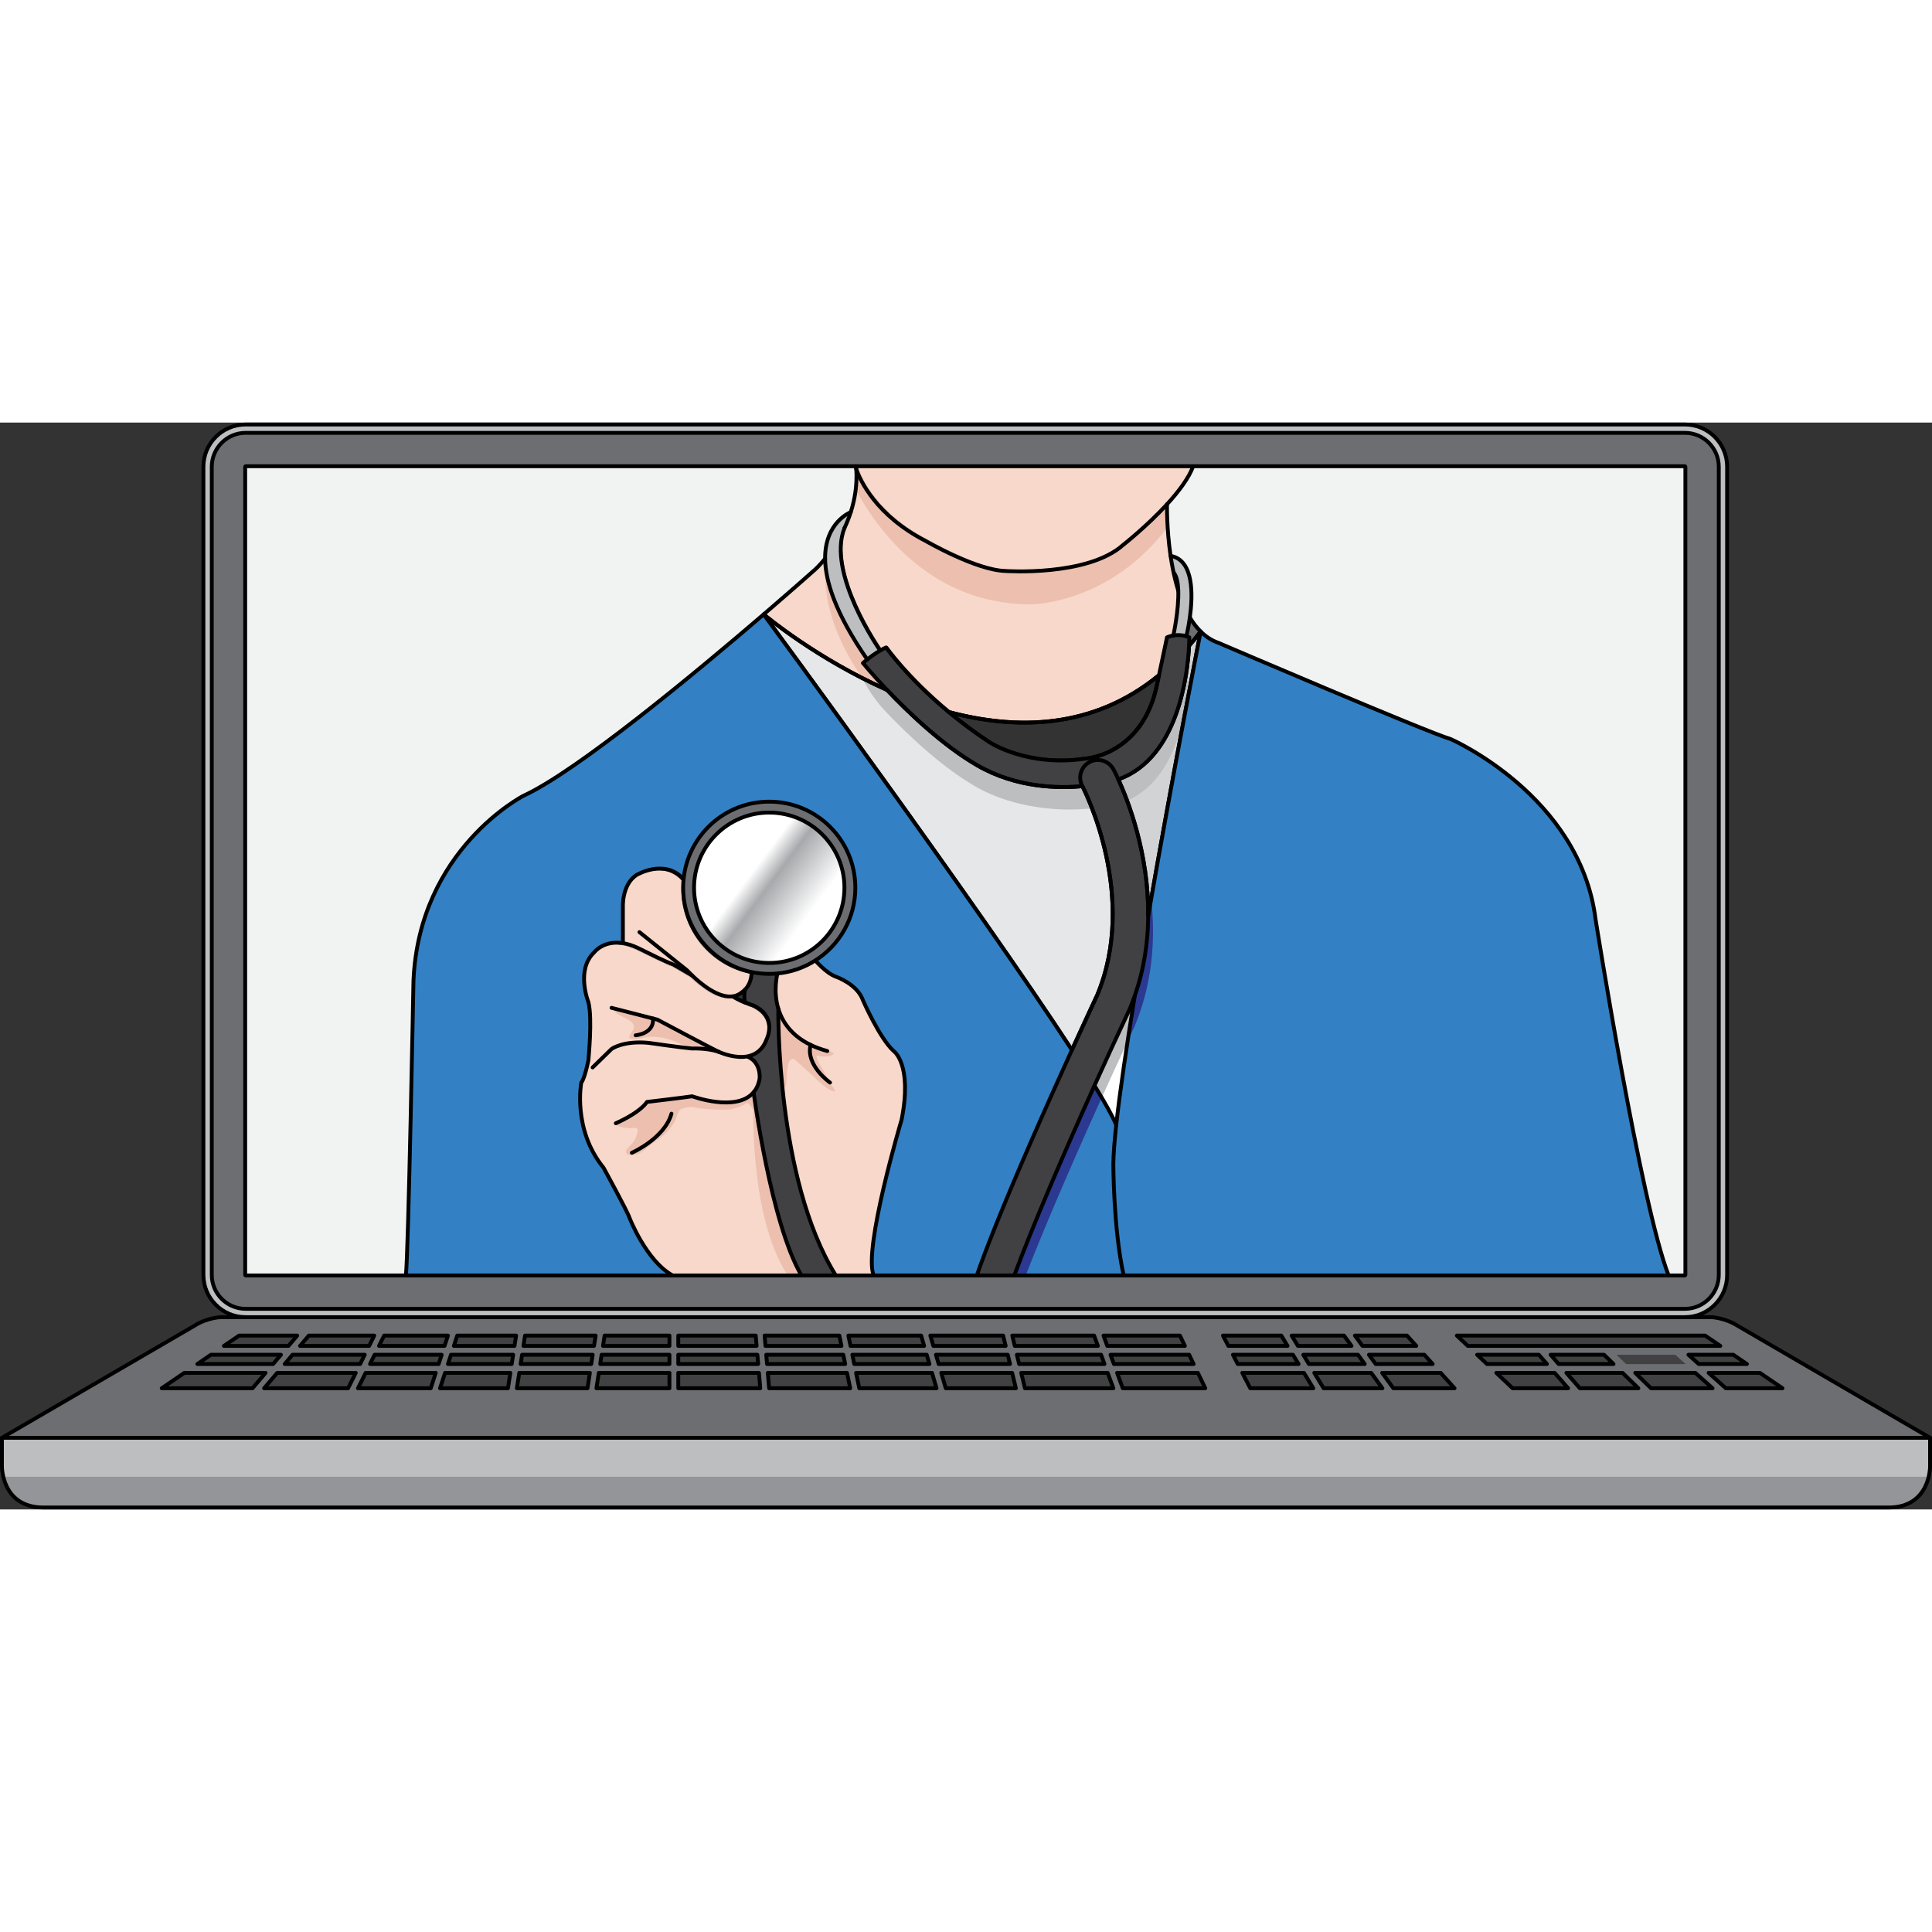 <?xml version="1.0" encoding="utf-8"?>
<!-- Created by: Science Figures, www.sciencefigures.org, Generator: Science Figures Editor -->
<!DOCTYPE svg PUBLIC "-//W3C//DTD SVG 1.1//EN" "http://www.w3.org/Graphics/SVG/1.1/DTD/svg11.dtd">
<svg version="1.1" id="Layer_1" xmlns="http://www.w3.org/2000/svg" xmlns:xlink="http://www.w3.org/1999/xlink" 
	 width="800px" height="800px" viewBox="0 0 501.665 282.217" enable-background="new 0 0 501.665 282.217"
	 xml:space="preserve">
<rect x="0" y="0" width="501.665" height="282.217" fill="#333333" stroke="none"/>
<g>
	<path fill="#F7D8CA" d="M202.102,152.194c-1.423-4.744-0.237-9.043-0.237-9.043l-0.007-0.1c3.603-0.336,6.954-1.53,9.853-3.381
		c0,0,2.724,3.259,5.386,4.237c0,0,5.508,1.875,6.984,6.105c0,0,4.33,9.906,7.971,13.173c0,0,4.919,3.358,2.066,17.824
		c0,0-10.052,33.653-7.252,40.446h-9.838C201.397,196.365,202.102,152.194,202.102,152.194z"/>
	<path fill="#ECBFAF" d="M202.202,152.534c1.127,2.887,2.876,5.268,5.385,7.278c1.215,0.976,2.842,1.42,4.283,2.087
		c1.221,0.564,3.883,1.118,4.709,1.994c-0.98,0.947-3.347,0.835-4.559,0.404c-0.079,1.294,1.604,3.442,2.164,4.687
		c0.369,0.823,0.711,1.706,1.204,2.481c0.445,0.7,1.362,1.386,1.417,2.2c-1.67,0.079-4.377-2.82-5.594-3.897
		c-1.434-1.27-2.752-2.548-4.207-3.779c-0.701-0.594-0.93-1.209-1.766-0.503c-0.573,0.483-0.724,1.915-0.816,2.585
		c-0.217,1.574,0.063,3.849-0.947,5.174c-1.329-2.574-0.698-6.937-0.881-9.873c-0.105-1.691-0.315-3.537-0.398-5.217
		c-0.055-1.096,0.579-4.64,0.137-5.099"/>
	<path fill="#F7D8CA" d="M195.664,173.95c0,0,4.438,33.959,12.424,47.568h-33.469c-6.877-3.833-11.177-14.955-11.177-14.955
		c-0.612-1.844-6.755-13.021-6.755-13.021c-8.102-9.944-5.768-22.107-5.768-22.107c0.505-0.521,1.063-2.456,1.431-3.94l1.515,0.016
		l4.911-4.79c0,0,2.953-2.21,9.578-1.599c0,0,8.454,1.232,11.353,1.477c0,0,3.718-0.184,6.862,0.841
		c0.007,0,0.015,0.009,0.022,0.009c1.178,0.513,4.575,1.82,7.643,1.154l0.039,0.185c3.435,1.583,2.945,5.668,2.945,5.668
		C196.957,171.922,196.407,173.07,195.664,173.95z"/>
	<path fill="#ECBFAF" d="M195.438,174.375c-1.265,1.688-3.631,1.322-5.42,2.025c-1.921,0.753-4.411-0.024-6.309-0.306
		c-1.042-0.154-2.06-0.513-3.061-0.763c-1.111-0.278-2.169-0.113-3.315-0.014c-2.336,0.201-4.684,0.505-7.013,0.846
		c-1.06,0.155-1.948,0.052-2.806,0.774c-0.791,0.666-1.486,1.37-2.296,2.028c-0.819,0.666-1.688,1.195-2.612,1.703
		c-0.877,0.481-2.085,1.003-2.799,1.659c1.173,0.629,2.46,0.782,3.749,0.909c0.778,0.078,1.819-0.561,1.982,0.445
		c0.095,0.584-0.192,1.304-0.381,1.848c-0.269,0.772-0.715,1.384-1.276,1.976c-0.392,0.414-1.039,0.938-1.259,1.485
		c-0.592,1.476,2.004,1.268,2.79,1.001c1.044-0.356,2.04-1.152,2.864-1.86c1.014-0.871,2.083-1.64,3.177-2.416
		c1.502-1.064,2.875-2.699,3.779-4.312c0.531-0.948,0.754-2.868,1.792-3.221c0.663-0.225,1.905-0.51,2.604-0.493
		c0.692,0.017,1.408,0.324,2.116,0.386c1.708,0.149,3.4,0.314,5.136,0.314c1.165,0,2.229,0.144,3.334-0.189
		c0.952-0.286,1.98-0.539,2.879-1.004c0.5-0.259,0.724-0.737,1.213-0.401c0.203,0.14,0.735,0.825,0.862,1.021
		c0.381,0.593,0.313,0.977,1.085,1.205c0.366-0.559,0.115-1.764,0.062-2.402c-0.043-0.517-0.216-1.908-0.56-2.246"/>
	<path fill="#F7D8CA" d="M190.042,149.473c0.926,0.604,2.035,1.124,2.983,1.522c1.216,0.505,2.173,0.803,2.173,0.803
		c6.388,2.945,3.442,8.714,3.442,8.714c-1.009,2.8-2.845,4.047-4.827,4.467c-3.067,0.666-6.464-0.643-7.643-1.154
		c-0.007,0-0.015-0.008-0.022-0.008c-3.144-1.025-6.862-0.842-6.862-0.842c-2.9-0.244-11.353-1.477-11.353-1.477
		c-6.625-0.611-9.578,1.599-9.578,1.599l-4.911,4.789l-1.515-0.016c0.252-1.017,0.414-1.828,0.414-1.828
		c0-0.367,1.102-10.809,0-15.108c0,0-3.321-8.347,1.469-12.891c0,0,2.363-3.229,7.466-2.433c1.14,0.177,2.417,0.551,3.833,1.209
		c0.161,0.076,0.329,0.153,0.489,0.236c8.109,4.056,8.721,4.063,8.721,4.063l4.965,2.893c2.21,2.135,6.893,6.066,10.74,5.386
		L190.042,149.473z"/>
	<path fill="#ECBFAF" d="M184.504,162.375c-0.983-0.182-1.971-0.865-2.841-1.3c-0.815-0.407-1.703-0.854-2.426-1.41
		c-0.885-0.68-1.586-1.425-2.638-1.807c-1.068-0.387-2.109-0.734-3.088-1.301c-0.843-0.488-1.691-0.788-2.509-1.254
		c-0.444-0.253-0.849-0.615-1.366-0.71c-0.509-0.093-1.058,0.016-1.568-0.057c-2.413-0.342-4.846-1.087-7.157-1.885
		c-0.521-0.179-1.178-0.458-1.743-0.429c0.515,2.246,6.997,2.574,5.087,5.761c-0.467,0.779-1.647,1.919-0.141,2.07
		c1.626,0.163,3.106-0.495,4.69-0.565c1.683-0.074,3.704,0.22,5.282,0.77c1.234,0.429,2.364,1.031,3.628,1.379
		c2.237,0.613,4.379,0.73,6.667,1.049c0.229,0.031,0.42,0.142,0.687,0.128"/>
	<g>
		<path fill="#ECBFAF" d="M195.683,173.889c0,0,0,0.016-0.001,0.038c0.554-0.663,1-1.477,1.296-2.463
			C196.677,172.435,196.234,173.237,195.683,173.889z"/>
		<path fill="#ECBFAF" d="M195.675,174.036c-0.109,2.293-1.318,31.955,8.88,47.421h3.498
			C200.316,208.199,195.921,175.876,195.675,174.036z"/>
	</g>
	<path fill="#FFFFFF" d="M294.652,148.873c-2.119,13.036-3.871,24.886-4.812,33.508c-0.903-2.188-2.877-5.714-5.646-10.236
		c2.961-6.548,6.014-13.173,9.05-19.645c0.023-0.054,0.054-0.115,0.077-0.169c0.482-1.155,0.926-2.303,1.323-3.458H294.652z"/>
	<path fill="#BCBEC0" d="M292.783,160.706c0.579-3.785,1.206-7.751,1.869-11.833h-0.008c-0.397,1.155-0.841,2.303-1.323,3.458
		c-0.023,0.054-0.054,0.115-0.077,0.169c-3.036,6.472-6.089,13.097-9.05,19.645c0.679,1.108,1.309,2.156,1.888,3.14
		C288.285,170.423,290.532,165.538,292.783,160.706z"/>
	<path fill="#D1D3D4" d="M298.143,126.527c0,0,0.007-18.8-7.752-33.979c0,0,16.277-2.762,18.36-34.58l3.013-2.791L298.143,126.527z"
		/>
	<path fill="#BCBEC0" d="M308.812,59.918c-0.07-0.033-0.143-0.051-0.214-0.08c-2.59,30.038-18.207,32.709-18.207,32.709
		c0.599,1.172,1.786,4.49,2.297,5.695c15.367-7.097,15.717-29.304,16.063-36.121C308.82,60.729,308.812,59.918,308.812,59.918z"/>
	<path fill="#E6E7E8" d="M198.89,50.616c0,0,23.209,15.707,31.429,18.796c0,0,24.105,29.392,50.724,25
		c0,0,19.139,32.342-2.716,68.506L198.89,50.616z"/>
	<path fill="#BCBEC0" d="M283.816,100.206c-0.699-1.322-2.083-4.375-2.904-5.775c-26.566,4.274-50.593-25.019-50.593-25.019
		c-1.57-0.59-3.688-1.642-6.086-2.956c-0.094,0.082-0.16,0.141-0.16,0.141s1.932,4.261,5.78,8.316l0,0
		c5.676,5.982,14.512,14.428,23.455,19.599c10.244,5.921,22.682,6.355,28.649,5.789
		C281.957,100.301,283.816,100.213,283.816,100.206z"/>
	<path fill="#F7D8CA" d="M225.194,61.51c-0.697,0.543-1.117,0.925-1.117,0.925s2.394,2.922,6.242,6.977
		c-18.337-8.147-31.603-19.263-32.015-19.607c-0.008-0.007-0.008-0.007-0.008-0.007c8.033-6.9,13.418-11.705,13.418-11.705
		s1.079-0.972,2.539-2.762C214.308,41.137,216.916,49.537,225.194,61.51z"/>
	<path fill="#ECBFAF" d="M214.25,39.493c0.054,5.806,1.546,15.132,9.823,27.104c0.287-0.231,5.41,2.606,5.78,2.333
		c-1.354-1.538-5.776-6.496-5.776-6.496s0.42-0.382,1.117-0.925c-7.38-10.673-10.247-18.501-10.821-24.19
		C214.295,38.005,214.243,38.718,214.25,39.493z"/>
	<path fill="#F7D8CA" d="M230.498,58.01c-0.52,0.237-1.04,0.513-1.545,0.811l-0.1-0.176c0,0-13.839-19.821-9.165-31.61
		c0.604-1.285,1.17-2.678,1.637-4.154c1.063-3.297,1.69-7.038,1.438-11.13c0.956,2.724,5.026,11.957,18.1,18.659
		c0,0,13.043,7.565,20.608,7.75c0,0,21.36,1.515,30.624-6.801c0,0,6.105-4.797,11.353-10.519c-0.007,0.268-0.122,6.296,0.926,13.396
		c0.168,1.155,0.375,2.333,0.612,3.526c0.367,1.844,0.826,3.711,1.385,5.516c0.177,5.003-1.277,11.628-1.277,11.628
		c-1.003,0.176-1.652,0.482-1.652,0.482l-2.082,9.838c-17.075,14.015-36.941,14.275-54.621,9.547
		C235.891,65.767,230.498,58.01,230.498,58.01z"/>
	<path fill="#ECBFAF" d="M303.449,20.838c-5.247,5.722-11.353,10.519-11.353,10.519c-9.264,8.316-30.624,6.801-30.624,6.801
		c-7.565-0.184-20.608-7.75-20.608-7.75c-13.074-6.702-17.144-15.935-18.1-18.659c0.132,2.146,0.019,4.191-0.269,6.13
		c4.253,7.816,17.893,29.308,45.116,29.308c0,0,20.648,0.164,35.987-20.604C303.403,23.263,303.444,21,303.449,20.838z"/>
	<polygon fill="#414042" points="77.184,237.071 74.904,239.755 58.143,239.755 62.09,237.071 	"/>
	<polygon fill="#414042" points="72.953,242.051 70.911,244.46 51.242,244.46 54.769,242.051 	"/>
	<polygon fill="#414042" points="68.96,246.755 65.571,250.749 41.994,250.749 47.869,246.755 	"/>
	<polygon fill="#414042" points="133.244,242.051 132.869,244.46 116.314,244.46 117.102,242.051 	"/>
	<polygon fill="#414042" points="134.016,237.071 133.595,239.755 117.852,239.755 118.731,237.071 	"/>
	<polygon fill="#414042" points="116.314,237.071 115.434,239.755 98.413,239.755 99.744,237.071 	"/>
	<polygon fill="#414042" points="94.71,242.051 93.517,244.46 73.925,244.46 75.96,242.051 	"/>
	<polygon fill="#414042" points="114.685,242.051 113.896,244.46 96.08,244.46 97.273,242.051 	"/>
	<polygon fill="#414042" points="97.181,237.071 95.85,239.755 77.911,239.755 80.19,237.071 	"/>
	<polygon fill="#414042" points="92.376,246.755 90.388,250.749 68.585,250.749 71.974,246.755 	"/>
	<polygon fill="#414042" points="113.146,246.755 111.846,250.749 92.951,250.749 94.939,246.755 	"/>
	<polygon fill="#414042" points="132.517,246.755 131.897,250.749 114.256,250.749 115.564,246.755 	"/>
	<polygon fill="#414042" points="154.671,237.071 154.25,239.755 135.921,239.755 136.334,237.071 	"/>
	<polygon fill="#414042" points="153.899,242.051 153.524,244.46 135.194,244.46 135.561,242.051 	"/>
	<polygon fill="#414042" points="153.171,246.755 152.552,250.749 134.215,250.749 134.834,246.755 	"/>
	<polygon fill="#414042" points="173.827,237.071 173.827,239.755 156.576,239.755 156.99,237.071 	"/>
	<polygon fill="#414042" points="173.827,242.051 173.827,244.46 155.849,244.46 156.216,242.051 	"/>
	<polygon fill="#414042" points="173.827,246.755 173.827,250.749 154.87,250.749 155.489,246.755 	"/>
	<polygon fill="#414042" points="218.97,242.051 219.467,244.46 199.171,244.46 198.965,242.051 	"/>
	<polygon fill="#414042" points="217.945,237.071 218.496,239.755 198.766,239.755 198.537,237.071 	"/>
	<polygon fill="#414042" points="196.234,237.071 196.463,239.755 176.122,239.755 176.122,237.071 	"/>
	<polygon fill="#414042" points="196.663,242.051 196.869,244.46 176.122,244.46 176.122,242.051 	"/>
	<polygon fill="#414042" points="197.068,246.755 197.412,250.749 176.122,250.749 176.122,246.755 	"/>
	<polygon fill="#414042" points="219.941,246.755 220.768,250.749 199.714,250.749 199.371,246.755 	"/>
	<polygon fill="#414042" points="239.181,237.071 239.961,239.755 220.844,239.755 220.286,237.071 	"/>
	<polygon fill="#414042" points="240.635,242.051 241.338,244.46 221.816,244.46 221.318,242.051 	"/>
	<polygon fill="#414042" points="242.012,246.755 243.183,250.749 223.116,250.749 222.291,246.755 	"/>
	<polygon fill="#414042" points="285.908,242.051 286.788,244.46 264.625,244.46 264.043,242.051 	"/>
	<polygon fill="#414042" points="284.095,237.071 285.074,239.755 263.494,239.755 262.843,237.071 	"/>
	<polygon fill="#414042" points="260.479,237.071 261.129,239.755 242.356,239.755 241.568,237.071 	"/>
	<polygon fill="#414042" points="261.68,242.051 262.261,244.46 243.733,244.46 243.029,242.051 	"/>
	<polygon fill="#414042" points="262.82,246.755 263.784,250.749 245.577,250.749 244.406,246.755 	"/>
	<polygon fill="#414042" points="287.629,246.755 289.09,250.749 266.139,250.749 265.176,246.755 	"/>
	<polygon fill="#414042" points="453.604,244.46 441.097,244.46 438.412,242.051 450.07,242.051 	"/>
	<polygon fill="#414042" points="462.845,250.749 448.127,250.749 443.659,246.755 456.97,246.755 	"/>
	<polygon fill="#414042" points="425.415,250.749 410.221,250.749 406.733,246.755 421.314,246.755 	"/>
	<polygon fill="#6D6E71" points="437.654,244.46 422.248,244.46 419.784,242.051 434.969,242.051 	"/>
	<polygon fill="#414042" points="444.685,250.749 428.696,250.749 424.603,246.755 440.216,246.755 	"/>
	<polygon fill="#414042" points="418.965,244.46 404.721,244.46 402.625,242.051 416.501,242.051 	"/>
	<polygon fill="#414042" points="446.697,239.755 381.128,239.755 378.282,237.071 442.75,237.071 	"/>
	<polygon fill="#414042" points="399.572,242.051 401.676,244.46 386.1,244.46 383.553,242.051 	"/>
	<polygon fill="#414042" points="403.68,246.755 407.177,250.749 392.764,250.749 388.534,246.755 	"/>
	<polygon fill="#414042" points="374.083,246.755 377.693,250.749 361.803,250.749 358.89,246.755 	"/>
	<polygon fill="#414042" points="369.836,242.051 372.009,244.46 357.213,244.46 355.455,242.051 	"/>
	<polygon fill="#414042" points="365.331,237.071 367.756,239.755 353.779,239.755 351.821,237.071 	"/>
	<polygon fill="#414042" points="348.983,237.071 350.941,239.755 337.018,239.755 335.389,237.071 	"/>
	<polygon fill="#414042" points="352.616,242.051 354.368,244.46 339.872,244.46 338.41,242.051 	"/>
	<polygon fill="#414042" points="356.044,246.755 358.958,250.749 343.689,250.749 341.264,246.755 	"/>
	<polygon fill="#414042" points="338.579,246.755 341.011,250.749 324.648,250.749 322.575,246.755 	"/>
	<polygon fill="#414042" points="332.703,237.071 334.333,239.755 318.949,239.755 317.555,237.071 	"/>
	<polygon fill="#414042" points="306.379,237.071 307.672,239.755 287.514,239.755 286.536,237.071 	"/>
	<polygon fill="#414042" points="308.782,242.051 309.937,244.46 289.236,244.46 288.356,242.051 	"/>
	<polygon fill="#414042" points="311.046,246.755 312.965,250.749 311.865,250.749 291.531,250.749 290.07,246.755 	"/>
	<polygon fill="#414042" points="335.725,242.051 337.186,244.46 321.388,244.46 320.142,242.051 	"/>
	<path fill="#BCBEC0" d="M501.165,270.976c0,0,0.161,10.741-10.817,10.741H372.973H128.692H11.309
		c-10.97,0-10.809-10.741-10.809-10.741v-7.36h42.993h414.671h43.001V270.976z"/>
	<path fill="#939598" d="M500.804,273.734H0.86c0.758,3.183,3.114,7.983,10.449,7.983h117.383h244.281h117.374
		C497.689,281.717,500.046,276.917,500.804,273.734z"/>
	<path fill="#6D6E71" d="M443.659,246.755l4.469,3.993h14.718l-5.875-3.993H443.659z M358.89,246.755l2.913,3.993h15.89l-3.61-3.993
		H358.89z M386.1,244.46h15.576l-2.104-2.409h-16.019L386.1,244.46z M407.177,250.749l-3.497-3.993h-15.146l4.23,3.993H407.177z
		 M418.965,244.46l-2.464-2.409h-13.877l2.097,2.409H418.965z M425.415,250.749l-4.101-3.993h-14.581l3.488,3.993H425.415z
		 M422.248,244.46h15.406l-2.685-2.409h-15.186L422.248,244.46z M424.603,246.755l4.093,3.993h15.989l-4.469-3.993H424.603z
		 M381.128,239.755h65.568l-3.947-2.685h-64.468L381.128,239.755z M438.412,242.051l2.686,2.409h12.507l-3.534-2.409H438.412z
		 M290.07,246.755l1.461,3.993h20.334h1.101l-1.919-3.993H290.07z M318.949,239.755h15.384l-1.63-2.685h-15.147L318.949,239.755z
		 M321.388,244.46h15.798l-1.461-2.409h-15.583L321.388,244.46z M341.011,250.749l-2.433-3.993h-16.004l2.073,3.993H341.011z
		 M339.872,244.46h14.496l-1.752-2.409H338.41L339.872,244.46z M341.264,246.755l2.425,3.993h15.269l-2.913-3.993H341.264z
		 M350.941,239.755l-1.958-2.685h-13.594l1.629,2.685H350.941z M353.779,239.755h13.978l-2.426-2.685h-13.51L353.779,239.755z
		 M355.455,242.051l1.759,2.409h14.796l-2.173-2.409H355.455z M243.733,244.46h18.528l-0.581-2.409h-18.651L243.733,244.46z
		 M263.784,250.749l-0.964-3.993h-18.414l1.17,3.993H263.784z M263.494,239.755h21.58l-0.979-2.685h-21.252L263.494,239.755z
		 M264.625,244.46h22.162l-0.88-2.409h-21.864L264.625,244.46z M289.09,250.749l-1.461-3.993h-22.453l0.963,3.993H289.09z
		 M287.514,239.755h20.158l-1.293-2.685h-19.844L287.514,239.755z M288.356,242.051l0.88,2.409h20.701l-1.155-2.409H288.356z
		 M68.96,246.755H47.869l-5.875,3.993h23.578L68.96,246.755z M51.242,244.46h19.668l2.042-2.409H54.769L51.242,244.46z
		 M153.171,246.755h-18.337l-0.62,3.993h18.337L153.171,246.755z M153.899,242.051h-18.338l-0.367,2.409h18.33L153.899,242.051z
		 M135.921,239.755h18.329l0.421-2.685h-18.337L135.921,239.755z M173.827,246.755h-18.337l-0.619,3.993h18.957V246.755z
		 M173.827,244.46v-2.409h-17.61l-0.367,2.409H173.827z M173.827,239.755v-2.685H156.99l-0.414,2.685H173.827z M176.122,246.755
		v3.993h21.29l-0.344-3.993H176.122z M196.463,239.755l-0.229-2.685h-20.112v2.685H196.463z M196.869,244.46l-0.207-2.409h-20.541
		v2.409H196.869z M198.766,239.755h19.729l-0.551-2.685h-19.408L198.766,239.755z M199.171,244.46h20.296l-0.498-2.409h-20.005
		L199.171,244.46z M199.371,246.755l0.344,3.993h21.053l-0.827-3.993H199.371z M239.961,239.755l-0.78-2.685h-18.896l0.559,2.685
		H239.961z M241.568,237.071l0.789,2.685h18.773l-0.65-2.685H241.568z M241.338,244.46l-0.703-2.409h-19.317l0.498,2.409H241.338z
		 M243.183,250.749l-1.171-3.993h-19.721l0.826,3.993H243.183z M58.143,239.755h16.762l2.279-2.685H62.09L58.143,239.755z
		 M92.376,246.755H71.974l-3.389,3.993h21.803L92.376,246.755z M94.71,242.051H75.96l-2.035,2.409h19.591L94.71,242.051z
		 M77.911,239.755H95.85l1.332-2.685H80.19L77.911,239.755z M113.146,246.755H94.939l-1.989,3.993h18.896L113.146,246.755z
		 M114.685,242.051H97.273l-1.193,2.409h17.817L114.685,242.051z M98.413,239.755h17.021l0.88-2.685h-16.57L98.413,239.755z
		 M132.517,246.755h-16.953l-1.308,3.993h17.641L132.517,246.755z M133.244,242.051h-16.142l-0.788,2.409h16.555L133.244,242.051z
		 M117.852,239.755h15.744l0.421-2.685h-15.285L117.852,239.755z M501.165,263.616h-43.001H43.493H0.5l49.954-29.078
		c3.29-2.104,6.802-2.241,6.802-2.241h2.142h4.33c0.023,0,0.038,0,0.061,0h373.705h4.766h2.143c0,0,3.512,0.138,6.809,2.241
		L501.165,263.616z"/>
	<path fill="#3381C4" d="M291.775,221.457h-28.404c4.422-11.956,12.233-30.31,20.823-49.313c2.77,4.522,4.743,8.048,5.646,10.236
		c-0.459,4.23-0.727,7.681-0.75,10.112C289.09,192.493,289.09,209.363,291.775,221.457z"/>
	<path fill="#414042" d="M290.391,92.646c2.531,5.546,7.879,19.232,7.757,35.388c-0.038,6.656-1.018,13.732-3.504,20.839
		c-0.397,1.155-0.841,2.303-1.323,3.458c-0.023,0.054-0.054,0.115-0.077,0.169c-3.036,6.472-6.089,13.097-9.05,19.645
		c-8.59,19.003-16.401,37.356-20.823,49.313h-9.738c2.433-6.97,6.625-17.618,13.823-34.165c3.849-8.844,7.742-17.496,10.871-24.373
		c3.611-7.918,6.211-13.472,6.563-14.229c10.702-25.558-3.19-53.03-3.848-54.276c-0.016-0.023-0.022-0.039-0.022-0.046
		c-1.186-2.242-0.345-5.019,1.889-6.212c0.598-0.321,1.231-0.489,1.867-0.535c1.736-0.107,3.465,0.78,4.345,2.417
		C289.227,90.236,289.71,91.146,290.391,92.646z"/>
	<path fill="#2B3990" d="M263.371,221.457h2.973c4.575-11.802,11.53-28.021,19.093-44.752c0.214-0.473,0.432-0.947,0.646-1.421
		c-0.579-0.983-1.209-2.031-1.888-3.14C275.604,191.147,267.792,209.5,263.371,221.457z"/>
	<path fill="#6D6E71" d="M311.764,54.257c-0.993,1.301-1.995,2.533-3.013,3.71c0.068-1.392,0.061-2.203,0.061-2.203
		c-0.253-0.114-0.505-0.207-0.757-0.283c0.016-0.092,0.52-2.12,0.902-4.865C309.776,51.978,310.708,53.217,311.764,54.257z"/>
	<path fill="none" stroke="#010101" stroke-linecap="round" stroke-linejoin="round" stroke-miterlimit="10" d="M298.148,128.034
		c0.122-16.156-5.226-29.842-7.757-35.388c15.629-5.554,18.001-27.602,18.36-34.678c1.018-1.178,2.02-2.41,3.013-3.71
		c0,0-7.298,37.355-13.608,73.777H298.148z"/>
	<path fill="#3381C4" d="M433.27,221.457H291.775c-2.685-12.094-2.685-28.964-2.685-28.964c0.023-2.432,0.291-5.882,0.75-10.112
		c0.94-8.622,2.692-20.472,4.812-33.508h-0.008c2.486-7.106,3.466-14.183,3.504-20.839h0.008
		c6.311-36.421,13.608-73.777,13.608-73.777c1.324,1.316,2.839,2.326,4.59,2.93c0,0,54.294,23.271,60.321,24.993
		c0,0,33.615,14.65,37.631,46.818C414.306,128.998,426.087,203.15,433.27,221.457z"/>
	<path fill="#2B3990" d="M294.486,157.059c0.024-0.054,0.054-0.114,0.078-0.168c0.481-1.156,0.925-2.303,1.322-3.458
		c2.486-7.107,3.466-14.184,3.504-20.839c0.022-3.084-0.153-6.078-0.472-8.943c-0.256,1.461-0.51,2.923-0.763,4.383h-0.008
		c-0.038,6.656-1.018,13.732-3.504,20.839h0.008c-0.663,4.082-1.29,8.048-1.869,11.833
		C293.35,159.487,293.919,158.269,294.486,157.059z"/>
	<path fill="#414042" d="M284.699,86.708c4.537-1.262,12.998-5.386,15.729-18.666l0.513-2.44l2.081-9.838
		c0,0,0.65-0.306,1.652-0.481c0.903-0.146,2.096-0.191,3.382,0.199c0.252,0.076,0.504,0.168,0.757,0.283
		c0,0,0.008,0.811-0.061,2.203c-0.359,7.076-2.731,29.124-18.36,34.678c-0.681-1.5-1.164-2.41-1.271-2.609
		c-0.88-1.637-2.608-2.524-4.345-2.417L284.699,86.708z"/>
	<path fill="#BCBEC0" d="M305.952,43.654c-0.56-1.805-1.018-3.671-1.386-5.515c-0.237-1.194-0.442-2.372-0.612-3.527
		c6.067,1.056,5.815,10.167,5.004,16.004c-0.383,2.746-0.887,4.773-0.902,4.865c-1.286-0.39-2.479-0.345-3.382-0.199
		C304.673,55.283,306.126,48.657,305.952,43.654z"/>
	<path fill="#F1F2F2" d="M437.624,11.471v209.856c0,0.068-0.068,0.13-0.13,0.13h-4.224c-7.183-18.307-18.964-92.459-18.964-92.459
		c-4.016-32.168-37.631-46.818-37.631-46.818c-6.027-1.721-60.321-24.993-60.321-24.993c-1.751-0.604-3.266-1.614-4.59-2.93
		c-1.056-1.04-1.988-2.279-2.807-3.641c0.812-5.838,1.063-14.949-5.004-16.004c-1.047-7.1-0.933-13.127-0.925-13.395
		c2.952-3.221,5.638-6.748,6.793-9.876h127.672C437.555,11.34,437.624,11.409,437.624,11.471z"/>
	<path fill="#F7D8CA" d="M303.449,20.838c-5.247,5.722-11.353,10.519-11.353,10.519c-9.264,8.316-30.624,6.801-30.624,6.801
		c-7.565-0.184-20.608-7.75-20.608-7.75c-13.074-6.702-17.144-15.935-18.1-18.659c-0.176-0.505-0.245-0.788-0.245-0.788h87.722
		C309.086,14.091,306.402,17.618,303.449,20.838z"/>
	<path fill="#BCBEC0" d="M214.25,35.338c-0.083-9.494,6.656-12.079,6.656-12.079c-0.466,1.477-1.033,2.869-1.637,4.154
		c-4.674,11.789,9.165,31.61,9.165,31.61l0.1,0.176c-1.324,0.765-2.525,1.66-3.343,2.318
		C216.912,49.545,214.303,41.145,214.25,35.338z"/>
	<path fill="none" stroke="#010101" stroke-linecap="round" stroke-linejoin="round" stroke-miterlimit="10" d="M300.94,65.603
		l-0.513,2.44c-2.73,13.28-11.191,17.404-15.729,18.666c-1.782,0.498-2.961,0.558-2.961,0.558
		c-14.978,2.25-24.801-4.246-24.801-4.246c-3.985-2.624-7.52-5.293-10.619-7.872C263.999,79.877,283.866,79.617,300.94,65.603z"/>
	<path fill="#414042" d="M246.318,75.149c3.099,2.578,6.633,5.248,10.619,7.872c0,0,9.823,6.495,24.801,4.246
		c0,0,1.179-0.061,2.961-0.558l0.077,0.911c-0.636,0.046-1.27,0.214-1.867,0.535c-2.233,1.194-3.074,3.971-1.889,6.212
		c0,0.007,0.007,0.022,0.022,0.046l-0.016,0.007c-5.967,0.566-17.006,0.521-27.25-5.401c-8.943-5.171-17.778-13.617-23.455-19.599
		h-0.007c-3.848-4.055-6.242-6.977-6.242-6.977s0.421-0.383,1.117-0.925c0.818-0.659,2.02-1.554,3.343-2.318
		c0.504-0.298,1.025-0.574,1.545-0.812C230.078,58.388,235.471,66.145,246.318,75.149z"/>
	<path fill="none" stroke="#010101" stroke-linecap="round" stroke-linejoin="round" stroke-miterlimit="10" d="M281.042,94.413
		c0.657,1.247,14.55,28.719,3.848,54.276c-0.353,0.758-2.952,6.312-6.563,14.229c-24.816-38.027-79.339-112.165-80.027-113.106
		c0.413,0.344,13.678,11.459,32.016,19.607h0.007c5.677,5.982,14.512,14.428,23.455,19.599c10.244,5.921,21.283,5.967,27.25,5.401
		L281.042,94.413z"/>
	<path fill="#414042" d="M201.864,143.151c0,0-1.186,4.299,0.237,9.043c0,0-0.704,44.171,14.925,69.263h-8.92
		c-7.986-13.609-12.424-47.567-12.424-47.567c0.743-0.88,1.293-2.027,1.554-3.496c0,0,0.489-4.085-2.945-5.67l-0.038-0.183
		c1.981-0.421,3.817-1.668,4.827-4.468c0,0,2.945-5.768-3.443-8.714c0,0-0.956-0.298-2.172-0.803v-0.008
		c-0.444-1.645,0-3.313,0-3.313c0.642-0.665,1.553-1.966,1.683-4.085l0.084-0.451c1.453,0.298,2.96,0.451,4.506,0.451
		c0.711,0,1.423-0.031,2.119-0.1L201.864,143.151z"/>
	<path fill="#F7D8CA" d="M179.287,144.011l-4.965-2.893c0,0-0.612-0.007-8.721-4.063c-0.161-0.083-0.329-0.16-0.489-0.236
		c-1.416-0.658-2.693-1.032-3.833-1.209l0.023-0.153c0-0.489,0-9.333,0-9.333s-0.246-5.768,3.564-8.224c0,0,7.206-4.299,12.08,0.979
		l0.123,0.016c-0.084,0.765-0.123,1.545-0.123,2.333c0,10.802,7.658,19.821,17.848,21.909l-0.084,0.451
		c-0.129,2.119-1.041,3.421-1.683,4.086c-0.367,0.382-0.65,0.558-0.65,0.558c-0.727,0.643-1.522,1.011-2.349,1.164
		C186.179,150.078,181.497,146.146,179.287,144.011z"/>
	<linearGradient id="SVGID_1_" gradientUnits="userSpaceOnUse" x1="175.183" y1="102.509" x2="209.756" y2="128.249">
		<stop  offset="0" style="stop-color:#FFFFFF"/>
		<stop  offset="0.572" style="stop-color:#FFFFFF"/>
		<stop  offset="0.701" style="stop-color:#A7A9AC"/>
		<stop  offset="1" style="stop-color:#FFFFFF"/>
	</linearGradient>
	<path fill="url(#SVGID_1_)" d="M199.738,101.267c10.787,0,19.53,8.744,19.53,19.523c0,10.786-8.744,19.531-19.53,19.531
		c-10.779,0-19.523-8.745-19.523-19.531C180.214,110.01,188.958,101.267,199.738,101.267z"/>
	<path fill="#6D6E71" d="M199.738,98.436c12.354,0,22.361,10.006,22.361,22.354c0,7.94-4.139,14.918-10.389,18.881
		c-2.899,1.851-6.25,3.045-9.853,3.381c-0.696,0.068-1.408,0.1-2.119,0.1c-1.545,0-3.053-0.153-4.506-0.451
		c-10.19-2.089-17.848-11.107-17.848-21.91c0-0.788,0.039-1.568,0.122-2.333C178.669,107.203,188.178,98.436,199.738,98.436z
		 M219.268,120.79c0-10.779-8.744-19.523-19.53-19.523c-10.779,0-19.523,8.744-19.523,19.523c0,10.786,8.744,19.531,19.523,19.531
		C210.524,140.321,219.268,131.576,219.268,120.79z"/>
	<path fill="#3381C4" d="M278.327,162.918c-3.129,6.877-7.022,15.529-10.871,24.373c-7.198,16.547-11.391,27.195-13.823,34.165
		h-26.768c-2.8-6.793,7.252-40.446,7.252-40.446c2.853-14.466-2.066-17.824-2.066-17.824c-3.641-3.267-7.971-13.173-7.971-13.173
		c-1.477-4.23-6.984-6.105-6.984-6.105c-2.662-0.979-5.386-4.237-5.386-4.237c6.25-3.963,10.389-10.94,10.389-18.881
		c0-12.347-10.006-22.354-22.361-22.354c-11.56,0-21.068,8.767-22.231,20.021l-0.122-0.016c-4.874-5.278-12.08-0.979-12.08-0.979
		c-3.81,2.456-3.564,8.223-3.564,8.223s0,8.845,0,9.333l-0.023,0.154c-5.103-0.797-7.466,2.432-7.466,2.432
		c-4.789,4.545-1.469,12.891-1.469,12.891c1.102,4.3,0,14.742,0,15.109c0,0-0.161,0.811-0.413,1.827
		c-0.367,1.485-0.926,3.42-1.431,3.94c0,0-2.333,12.163,5.768,22.108c0,0,6.143,11.177,6.755,13.021c0,0,4.299,11.124,11.176,14.956
		h-69.256c0.651-4.666,1.982-76.607,1.982-76.607c1.506-34.089,28.558-47.943,28.558-47.943
		c13.992-6.441,44.63-31.877,62.371-47.101c0,0,0,0,0.007,0.008C198.988,50.753,253.51,124.891,278.327,162.918z"/>
	<path fill="#F1F2F2" d="M211.71,38.1c0,0-5.386,4.805-13.418,11.705c-17.741,15.224-48.379,40.66-62.371,47.101
		c0,0-27.051,13.854-28.558,47.943c0,0-1.332,71.941-1.982,76.607H63.789c-0.061,0-0.123-0.062-0.123-0.13V11.471
		c0-0.062,0.062-0.13,0.123-0.13h158.31c0,0,0.069,0.283,0.245,0.788c0.252,4.093-0.375,7.833-1.438,11.131
		c0,0-6.739,2.585-6.656,12.079C212.789,37.128,211.71,38.1,211.71,38.1z"/>
	<path fill="#6D6E71" d="M446.299,11.471v209.856c0,4.857-3.955,8.805-8.806,8.805H63.789c-4.85,0-8.797-3.947-8.797-8.805V11.471
		c0-4.851,3.947-8.805,8.797-8.805h373.705C442.344,2.666,446.299,6.62,446.299,11.471z M437.624,221.327V11.471
		c0-0.062-0.068-0.13-0.13-0.13H309.822h-87.723H63.789c-0.061,0-0.123,0.069-0.123,0.13v209.856c0,0.068,0.062,0.13,0.123,0.13
		h41.593h69.256h33.469h8.92h9.838h26.768h9.738h28.404H433.27h4.224C437.555,221.457,437.624,221.395,437.624,221.327z"/>
	<path fill="#BCBEC0" d="M437.494,232.296H63.789c-0.023,0-0.038,0-0.061,0c-6.021-0.03-10.91-4.934-10.91-10.97V11.471
		c0-6.06,4.919-10.971,10.971-10.971h373.705c6.059,0,10.97,4.911,10.97,10.971v209.856
		C448.463,227.385,443.552,232.296,437.494,232.296z M63.789,230.131h373.705c4.851,0,8.806-3.947,8.806-8.805V11.471
		c0-4.851-3.955-8.805-8.806-8.805H63.789c-4.85,0-8.797,3.955-8.797,8.805v209.856C54.991,226.184,58.938,230.131,63.789,230.131z"
		/>
	<path fill="none" stroke="#000000" stroke-linecap="round" stroke-linejoin="round" stroke-miterlimit="10" d="M437.494,232.296
		h4.766h2.143c0,0,3.512,0.138,6.809,2.241l49.954,29.078h-43.001H43.493H0.5l49.954-29.078c3.29-2.104,6.802-2.241,6.802-2.241
		h2.142h4.33"/>
	<path fill="none" stroke="#000000" stroke-linecap="round" stroke-linejoin="round" stroke-miterlimit="10" d="M501.165,263.616
		v7.36c0,0,0.161,10.741-10.817,10.741H372.973H128.692H11.309c-10.97,0-10.809-10.741-10.809-10.741v-7.36"/>
	<path fill="none" stroke="#000000" stroke-linecap="round" stroke-linejoin="round" stroke-miterlimit="10" d="M63.728,232.296
		c-6.021-0.03-10.91-4.934-10.91-10.97V11.471c0-6.06,4.919-10.971,10.971-10.971h373.705c6.059,0,10.97,4.911,10.97,10.971v209.856
		c0,6.059-4.911,10.97-10.97,10.97H63.789C63.765,232.296,63.75,232.296,63.728,232.296z"/>
	<path fill="none" stroke="#000000" stroke-linecap="round" stroke-linejoin="round" stroke-miterlimit="10" d="M63.789,230.131
		c-4.85,0-8.797-3.947-8.797-8.805V11.471c0-4.851,3.947-8.805,8.797-8.805h373.705c4.851,0,8.806,3.955,8.806,8.805v209.856
		c0,4.857-3.955,8.805-8.806,8.805H63.789z"/>
	<path fill="none" stroke="#000000" stroke-linecap="round" stroke-linejoin="round" stroke-miterlimit="10" d="M105.381,221.457
		H63.789c-0.061,0-0.123-0.062-0.123-0.13V11.471c0-0.062,0.062-0.13,0.123-0.13h158.31h87.723h127.672
		c0.062,0,0.13,0.069,0.13,0.13v209.856c0,0.068-0.068,0.13-0.13,0.13h-4.224H291.775h-28.404h-9.738h-26.768h-9.838h-8.92h-33.469
		H105.381z"/>
	<polygon fill="none" stroke="#000000" stroke-linecap="round" stroke-linejoin="round" stroke-miterlimit="10" points="
		446.697,239.755 442.75,237.071 378.282,237.071 381.128,239.755 	"/>
	<polygon fill="none" stroke="#000000" stroke-linecap="round" stroke-linejoin="round" stroke-miterlimit="10" points="
		353.779,239.755 367.756,239.755 365.331,237.071 351.821,237.071 	"/>
	<polygon fill="none" stroke="#000000" stroke-linecap="round" stroke-linejoin="round" stroke-miterlimit="10" points="
		332.703,237.071 317.555,237.071 318.949,239.755 334.333,239.755 	"/>
	<polygon fill="none" stroke="#000000" stroke-linecap="round" stroke-linejoin="round" stroke-miterlimit="10" points="
		337.018,239.755 350.941,239.755 348.983,237.071 335.389,237.071 	"/>
	<polygon fill="none" stroke="#000000" stroke-linecap="round" stroke-linejoin="round" stroke-miterlimit="10" points="
		357.213,244.46 372.009,244.46 369.836,242.051 355.455,242.051 	"/>
	<polygon fill="none" stroke="#000000" stroke-linecap="round" stroke-linejoin="round" stroke-miterlimit="10" points="
		339.872,244.46 354.368,244.46 352.616,242.051 338.41,242.051 	"/>
	<polygon fill="none" stroke="#000000" stroke-linecap="round" stroke-linejoin="round" stroke-miterlimit="10" points="
		335.725,242.051 320.142,242.051 321.388,244.46 337.186,244.46 	"/>
	<polygon fill="none" stroke="#000000" stroke-linecap="round" stroke-linejoin="round" stroke-miterlimit="10" points="
		341.264,246.755 343.689,250.749 358.958,250.749 356.044,246.755 	"/>
	<polygon fill="none" stroke="#000000" stroke-linecap="round" stroke-linejoin="round" stroke-miterlimit="10" points="
		361.803,250.749 377.693,250.749 374.083,246.755 358.89,246.755 	"/>
	<polygon fill="none" stroke="#000000" stroke-linecap="round" stroke-linejoin="round" stroke-miterlimit="10" points="
		338.579,246.755 322.575,246.755 324.648,250.749 341.011,250.749 	"/>
	<polygon fill="none" stroke="#000000" stroke-linecap="round" stroke-linejoin="round" stroke-miterlimit="10" points="
		441.097,244.46 453.604,244.46 450.07,242.051 438.412,242.051 	"/>
	<polygon fill="none" stroke="#000000" stroke-linecap="round" stroke-linejoin="round" stroke-miterlimit="10" points="
		416.501,242.051 402.625,242.051 404.721,244.46 418.965,244.46 	"/>
	<polygon fill="none" stroke="#000000" stroke-linecap="round" stroke-linejoin="round" stroke-miterlimit="10" points="
		399.572,242.051 383.553,242.051 386.1,244.46 401.676,244.46 	"/>
	<polygon fill="#414042" points="434.969,242.051 419.784,242.051 422.248,244.46 437.654,244.46 	"/>
	<polygon fill="none" stroke="#000000" stroke-linecap="round" stroke-linejoin="round" stroke-miterlimit="10" points="
		448.127,250.749 462.845,250.749 456.97,246.755 443.659,246.755 	"/>
	<polygon fill="none" stroke="#000000" stroke-linecap="round" stroke-linejoin="round" stroke-miterlimit="10" points="
		424.603,246.755 428.696,250.749 444.685,250.749 440.216,246.755 	"/>
	<polygon fill="none" stroke="#000000" stroke-linecap="round" stroke-linejoin="round" stroke-miterlimit="10" points="
		421.314,246.755 406.733,246.755 410.221,250.749 425.415,250.749 	"/>
	<polygon fill="none" stroke="#000000" stroke-linecap="round" stroke-linejoin="round" stroke-miterlimit="10" points="
		403.68,246.755 388.534,246.755 392.764,250.749 407.177,250.749 	"/>
	<polygon fill="none" stroke="#000000" stroke-linecap="round" stroke-linejoin="round" stroke-miterlimit="10" points="
		134.016,237.071 118.731,237.071 117.852,239.755 133.595,239.755 	"/>
	<polygon fill="none" stroke="#000000" stroke-linecap="round" stroke-linejoin="round" stroke-miterlimit="10" points="
		136.334,237.071 135.921,239.755 154.25,239.755 154.671,237.071 	"/>
	<polygon fill="none" stroke="#000000" stroke-linecap="round" stroke-linejoin="round" stroke-miterlimit="10" points="
		99.744,237.071 98.413,239.755 115.434,239.755 116.314,237.071 	"/>
	<polygon fill="none" stroke="#000000" stroke-linecap="round" stroke-linejoin="round" stroke-miterlimit="10" points="
		95.85,239.755 97.181,237.071 80.19,237.071 77.911,239.755 	"/>
	<polygon fill="none" stroke="#000000" stroke-linecap="round" stroke-linejoin="round" stroke-miterlimit="10" points="
		287.514,239.755 307.672,239.755 306.379,237.071 286.536,237.071 	"/>
	<polygon fill="none" stroke="#000000" stroke-linecap="round" stroke-linejoin="round" stroke-miterlimit="10" points="
		173.827,237.071 156.99,237.071 156.576,239.755 173.827,239.755 	"/>
	<polygon fill="none" stroke="#000000" stroke-linecap="round" stroke-linejoin="round" stroke-miterlimit="10" points="
		77.184,237.071 62.09,237.071 58.143,239.755 74.904,239.755 	"/>
	<polygon fill="none" stroke="#000000" stroke-linecap="round" stroke-linejoin="round" stroke-miterlimit="10" points="
		284.095,237.071 262.843,237.071 263.494,239.755 285.074,239.755 	"/>
	<polygon fill="none" stroke="#000000" stroke-linecap="round" stroke-linejoin="round" stroke-miterlimit="10" points="
		176.122,237.071 176.122,239.755 196.463,239.755 196.234,237.071 	"/>
	<polygon fill="none" stroke="#000000" stroke-linecap="round" stroke-linejoin="round" stroke-miterlimit="10" points="
		260.479,237.071 241.568,237.071 242.356,239.755 261.129,239.755 	"/>
	<polygon fill="none" stroke="#000000" stroke-linecap="round" stroke-linejoin="round" stroke-miterlimit="10" points="
		217.945,237.071 198.537,237.071 198.766,239.755 218.496,239.755 	"/>
	<polygon fill="none" stroke="#000000" stroke-linecap="round" stroke-linejoin="round" stroke-miterlimit="10" points="
		239.181,237.071 220.286,237.071 220.844,239.755 239.961,239.755 	"/>
	<polygon fill="none" stroke="#000000" stroke-linecap="round" stroke-linejoin="round" stroke-miterlimit="10" points="
		97.273,242.051 96.08,244.46 113.896,244.46 114.685,242.051 	"/>
	<polygon fill="none" stroke="#000000" stroke-linecap="round" stroke-linejoin="round" stroke-miterlimit="10" points="
		133.244,242.051 117.102,242.051 116.314,244.46 132.869,244.46 	"/>
	<polygon fill="none" stroke="#000000" stroke-linecap="round" stroke-linejoin="round" stroke-miterlimit="10" points="
		135.561,242.051 135.194,244.46 153.524,244.46 153.899,242.051 	"/>
	<polygon fill="none" stroke="#000000" stroke-linecap="round" stroke-linejoin="round" stroke-miterlimit="10" points="
		93.517,244.46 94.71,242.051 75.96,242.051 73.925,244.46 	"/>
	<polygon fill="none" stroke="#000000" stroke-linecap="round" stroke-linejoin="round" stroke-miterlimit="10" points="
		289.236,244.46 309.937,244.46 308.782,242.051 288.356,242.051 	"/>
	<polygon fill="none" stroke="#000000" stroke-linecap="round" stroke-linejoin="round" stroke-miterlimit="10" points="
		173.827,242.051 156.216,242.051 155.849,244.46 173.827,244.46 	"/>
	<polygon fill="none" stroke="#000000" stroke-linecap="round" stroke-linejoin="round" stroke-miterlimit="10" points="
		285.908,242.051 264.043,242.051 264.625,244.46 286.788,244.46 	"/>
	<polygon fill="none" stroke="#000000" stroke-linecap="round" stroke-linejoin="round" stroke-miterlimit="10" points="
		261.68,242.051 243.029,242.051 243.733,244.46 262.261,244.46 	"/>
	<polygon fill="none" stroke="#000000" stroke-linecap="round" stroke-linejoin="round" stroke-miterlimit="10" points="
		176.122,242.051 176.122,244.46 196.869,244.46 196.663,242.051 	"/>
	<polygon fill="none" stroke="#000000" stroke-linecap="round" stroke-linejoin="round" stroke-miterlimit="10" points="
		72.953,242.051 54.769,242.051 51.242,244.46 70.911,244.46 	"/>
	<polygon fill="none" stroke="#000000" stroke-linecap="round" stroke-linejoin="round" stroke-miterlimit="10" points="
		240.635,242.051 221.318,242.051 221.816,244.46 241.338,244.46 	"/>
	<polygon fill="none" stroke="#000000" stroke-linecap="round" stroke-linejoin="round" stroke-miterlimit="10" points="
		218.97,242.051 198.965,242.051 199.171,244.46 219.467,244.46 	"/>
	<polygon fill="none" stroke="#000000" stroke-linecap="round" stroke-linejoin="round" stroke-miterlimit="10" points="
		132.517,246.755 115.564,246.755 114.256,250.749 131.897,250.749 	"/>
	<polygon fill="none" stroke="#000000" stroke-linecap="round" stroke-linejoin="round" stroke-miterlimit="10" points="
		94.939,246.755 92.951,250.749 111.846,250.749 113.146,246.755 	"/>
	<polygon fill="none" stroke="#000000" stroke-linecap="round" stroke-linejoin="round" stroke-miterlimit="10" points="
		134.834,246.755 134.215,250.749 152.552,250.749 153.171,246.755 	"/>
	<polygon fill="none" stroke="#000000" stroke-linecap="round" stroke-linejoin="round" stroke-miterlimit="10" points="
		90.388,250.749 92.376,246.755 71.974,246.755 68.585,250.749 	"/>
	<polygon fill="none" stroke="#000000" stroke-linecap="round" stroke-linejoin="round" stroke-miterlimit="10" points="
		222.291,246.755 223.116,250.749 243.183,250.749 242.012,246.755 	"/>
	<polygon fill="none" stroke="#000000" stroke-linecap="round" stroke-linejoin="round" stroke-miterlimit="10" points="
		265.176,246.755 266.139,250.749 289.09,250.749 287.629,246.755 	"/>
	<polygon fill="none" stroke="#000000" stroke-linecap="round" stroke-linejoin="round" stroke-miterlimit="10" points="
		68.96,246.755 47.869,246.755 41.994,250.749 65.571,250.749 	"/>
	<polygon fill="none" stroke="#000000" stroke-linecap="round" stroke-linejoin="round" stroke-miterlimit="10" points="
		173.827,246.755 155.489,246.755 154.87,250.749 173.827,250.749 	"/>
	<polygon fill="none" stroke="#000000" stroke-linecap="round" stroke-linejoin="round" stroke-miterlimit="10" points="
		311.046,246.755 290.07,246.755 291.531,250.749 311.865,250.749 312.965,250.749 	"/>
	<polygon fill="none" stroke="#000000" stroke-linecap="round" stroke-linejoin="round" stroke-miterlimit="10" points="
		262.82,246.755 244.406,246.755 245.577,250.749 263.784,250.749 	"/>
	<polygon fill="none" stroke="#000000" stroke-linecap="round" stroke-linejoin="round" stroke-miterlimit="10" points="
		219.941,246.755 199.371,246.755 199.714,250.749 220.768,250.749 	"/>
	<polygon fill="none" stroke="#000000" stroke-linecap="round" stroke-linejoin="round" stroke-miterlimit="10" points="
		176.122,246.755 176.122,250.749 197.412,250.749 197.068,246.755 	"/>
	<path fill="none" stroke="#000000" stroke-linecap="round" stroke-linejoin="round" stroke-miterlimit="10" d="M177.506,118.457
		c1.163-11.253,10.672-20.021,22.231-20.021c12.354,0,22.361,10.006,22.361,22.354c0,7.94-4.139,14.918-10.389,18.881
		c-2.899,1.851-6.25,3.045-9.853,3.381c-0.696,0.068-1.408,0.1-2.119,0.1c-1.545,0-3.053-0.153-4.506-0.451
		c-10.19-2.089-17.848-11.107-17.848-21.91C177.384,120.001,177.423,119.221,177.506,118.457z"/>
	<path fill="none" stroke="#000000" stroke-linecap="round" stroke-linejoin="round" stroke-miterlimit="10" d="M219.268,120.79
		c0,10.786-8.744,19.531-19.53,19.531c-10.779,0-19.523-8.745-19.523-19.531c0-10.779,8.744-19.523,19.523-19.523
		C210.524,101.267,219.268,110.01,219.268,120.79z"/>
	<path fill="none" stroke="#000000" stroke-linecap="round" stroke-linejoin="round" stroke-miterlimit="10" d="M201.864,143.151
		c0,0-1.186,4.299,0.237,9.043c1.01,3.366,3.343,6.96,8.369,9.394c1.27,0.611,2.708,1.155,4.345,1.599"/>
	<path fill="none" stroke="#000000" stroke-linecap="round" stroke-linejoin="round" stroke-miterlimit="10" d="M215.52,171.372
		c0,0-6.357-4.406-5.049-9.784"/>
	<path fill="none" stroke="#000000" stroke-linecap="round" stroke-linejoin="round" stroke-miterlimit="10" d="M211.71,139.67
		c0,0,2.724,3.259,5.386,4.237c0,0,5.508,1.875,6.984,6.105c0,0,4.33,9.906,7.971,13.173c0,0,4.919,3.358,2.066,17.824
		c0,0-10.052,33.653-7.252,40.446"/>
	<path fill="none" stroke="#000000" stroke-linecap="round" stroke-linejoin="round" stroke-miterlimit="10" d="M166.039,132.318
		l12.408,9.953c0,0,0.475,0.536,1.278,1.301c2.211,2.135,6.893,6.066,10.741,5.386c0.826-0.152,1.622-0.521,2.348-1.163
		c0,0,0.284-0.176,0.651-0.559c0.642-0.665,1.553-1.966,1.683-4.085"/>
	<path fill="none" stroke="#000000" stroke-linecap="round" stroke-linejoin="round" stroke-miterlimit="10" d="M161.74,135.018
		c0-0.488,0-9.333,0-9.333s-0.245-5.768,3.564-8.223c0,0,7.206-4.299,12.08,0.979"/>
	<path fill="none" stroke="#000000" stroke-linecap="round" stroke-linejoin="round" stroke-miterlimit="10" d="M179.725,143.572
		l-4.965-2.892c0,0-0.612-0.008-8.721-4.063c-0.161-0.083-0.329-0.16-0.489-0.236c-1.416-0.658-2.693-1.033-3.833-1.208
		c-5.103-0.797-7.466,2.432-7.466,2.432c-4.789,4.545-1.469,12.891-1.469,12.891c1.102,4.3,0,14.742,0,15.109
		c0,0-0.161,0.811-0.413,1.827c-0.367,1.485-0.926,3.42-1.431,3.94c0,0-2.333,12.163,5.768,22.108c0,0,6.143,11.177,6.755,13.021
		c0,0,4.299,11.124,11.176,14.956"/>
	<path fill="none" stroke="#000000" stroke-linecap="round" stroke-linejoin="round" stroke-miterlimit="10" d="M186.61,163.385
		c1.178,0.513,4.575,1.82,7.643,1.155c1.981-0.421,3.817-1.668,4.827-4.468c0,0,2.945-5.768-3.443-8.714
		c0,0-0.956-0.298-2.172-0.803c-0.949-0.398-2.058-0.918-2.983-1.522"/>
	<path fill="none" stroke="#000000" stroke-linecap="round" stroke-linejoin="round" stroke-miterlimit="10" d="M158.794,151.971
		l11.911,3.068c0,0,14.007,7.443,15.476,8.146c0,0,0.146,0.077,0.406,0.191"/>
	<path fill="none" stroke="#000000" stroke-linecap="round" stroke-linejoin="round" stroke-miterlimit="10" d="M165.06,159.094
		c0,0,4.827-0.345,4.498-4.347"/>
	<path fill="none" stroke="#000000" stroke-linecap="round" stroke-linejoin="round" stroke-miterlimit="10" d="M153.883,167.448
		l4.911-4.789c0,0,2.953-2.211,9.578-1.599c0,0,8.453,1.23,11.353,1.477c0,0,3.718-0.184,6.862,0.841
		c0.007,0,0.016,0.008,0.022,0.008"/>
	<path fill="none" stroke="#000000" stroke-linecap="round" stroke-linejoin="round" stroke-miterlimit="10" d="M159.904,181.936
		c0,0,5.891-2.455,8.101-5.53c0,0,10.29-1.225,11.72-1.469c0,0,11.513,4.238,15.958-1.048c0.743-0.88,1.293-2.027,1.554-3.496
		c0,0,0.489-4.085-2.945-5.67"/>
	<path fill="none" stroke="#000000" stroke-linecap="round" stroke-linejoin="round" stroke-miterlimit="10" d="M193.465,147.236
		c0,0-0.444,1.668,0,3.313"/>
	<path fill="none" stroke="#000000" stroke-linecap="round" stroke-linejoin="round" stroke-miterlimit="10" d="M195.683,173.889
		c0,0,4.438,33.958,12.424,47.567"/>
	<path fill="none" stroke="#000000" stroke-linecap="round" stroke-linejoin="round" stroke-miterlimit="10" d="M202.102,152.194
		c0,0-0.704,44.171,14.925,69.263"/>
	<path fill="none" stroke="#000000" stroke-linecap="round" stroke-linejoin="round" stroke-miterlimit="10" d="M164.066,189.609
		c0,0,8.529-3.764,10.289-10.159"/>
	<path fill="none" stroke="#000000" stroke-linecap="round" stroke-linejoin="round" stroke-miterlimit="10" d="M219.268,27.413
		c0.604-1.285,1.171-2.677,1.637-4.154c0.798-2.473,1.35-5.195,1.47-8.128c0.04-0.978,0.032-1.979-0.031-3.003"/>
	<path fill="none" stroke="#000000" stroke-linecap="round" stroke-linejoin="round" stroke-miterlimit="10" d="M105.381,221.457
		c0.651-4.666,1.982-76.607,1.982-76.607c1.506-34.089,28.558-47.943,28.558-47.943c13.992-6.441,44.63-31.877,62.371-47.101
		c8.032-6.9,13.418-11.705,13.418-11.705s1.079-0.972,2.54-2.762l0.008-0.007"/>
	<path fill="none" stroke="#000000" stroke-linecap="round" stroke-linejoin="round" stroke-miterlimit="10" d="M222.099,11.34
		c0,0,0.069,0.283,0.245,0.788c0.956,2.723,5.026,11.957,18.1,18.659c0,0,13.043,7.565,20.61,7.749c0,0,21.359,1.515,30.623-6.801
		c0,0,6.105-4.797,11.353-10.519c2.952-3.221,5.638-6.748,6.793-9.876"/>
	<path fill="none" stroke="#000000" stroke-linecap="round" stroke-linejoin="round" stroke-miterlimit="10" d="M284.194,172.144
		c2.77,4.522,4.743,8.048,5.646,10.236"/>
	<path fill="none" stroke="#000000" stroke-linecap="round" stroke-linejoin="round" stroke-miterlimit="10" d="M198.292,49.805
		c0,0,0,0,0.007,0.008c0.688,0.941,55.211,75.079,80.027,113.106"/>
	<path fill="none" stroke="#000000" stroke-linecap="round" stroke-linejoin="round" stroke-miterlimit="10" d="M230.315,69.42
		c-18.337-8.148-31.603-19.263-32.016-19.607"/>
	<path fill="none" stroke="#000000" stroke-linecap="round" stroke-linejoin="round" stroke-miterlimit="10" d="M300.94,65.603
		c-17.074,14.014-36.941,14.274-54.622,9.547c-0.007,0-0.015-0.007-0.022-0.007"/>
	<path fill="none" stroke="#000000" stroke-linecap="round" stroke-linejoin="round" stroke-miterlimit="10" d="M311.764,54.257
		c-0.993,1.301-1.995,2.533-3.013,3.71"/>
	<path fill="none" stroke="#000000" stroke-linecap="round" stroke-linejoin="round" stroke-miterlimit="10" d="M308.958,50.616
		c0.818,1.361,1.751,2.601,2.807,3.641c1.324,1.316,2.839,2.326,4.59,2.93c0,0,54.294,23.271,60.321,24.993
		c0,0,33.615,14.65,37.631,46.818c0,0,11.781,74.152,18.964,92.459"/>
	<path fill="none" stroke="#000000" stroke-linecap="round" stroke-linejoin="round" stroke-miterlimit="10" d="M303.029,21.209
		c0,0,0,0,0,0.008c-0.008,0.268-0.122,6.295,0.925,13.395c0.17,1.155,0.375,2.333,0.612,3.527c0.368,1.844,0.826,3.71,1.386,5.515"
		/>
	<path fill="none" stroke="#000000" stroke-linecap="round" stroke-linejoin="round" stroke-miterlimit="10" d="M294.652,148.873
		c-2.119,13.036-3.871,24.886-4.812,33.508c-0.459,4.23-0.727,7.681-0.75,10.112c0,0,0,16.87,2.685,28.964"/>
	<path fill="none" stroke="#000000" stroke-linecap="round" stroke-linejoin="round" stroke-miterlimit="10" d="M311.764,54.257
		c0,0-7.298,37.355-13.608,73.777"/>
	<path fill="none" stroke="#000000" stroke-linecap="round" stroke-linejoin="round" stroke-miterlimit="10" d="M228.433,59.023
		c0,0-13.839-19.821-9.165-31.61"/>
	<path fill="none" stroke="#000000" stroke-linecap="round" stroke-linejoin="round" stroke-miterlimit="10" d="M220.905,23.259
		c0,0-6.739,2.585-6.656,12.079c0.054,5.806,2.662,14.207,10.94,26.179c0.007,0,0.007,0.007,0.007,0.007"/>
	<path fill="none" stroke="#000000" stroke-linecap="round" stroke-linejoin="round" stroke-miterlimit="10" d="M281.027,94.42
		c-5.967,0.566-17.006,0.521-27.25-5.401c-8.943-5.171-17.778-13.617-23.455-19.599h-0.007c-3.848-4.055-6.242-6.977-6.242-6.977
		s0.421-0.383,1.117-0.925c0.818-0.659,2.02-1.554,3.343-2.318c0.504-0.298,1.025-0.574,1.545-0.812c0,0,5.394,7.757,16.241,16.762
		c3.099,2.578,6.633,5.248,10.619,7.872c0,0,9.823,6.495,24.801,4.246c0,0,1.179-0.061,2.961-0.558
		c4.537-1.262,12.998-5.386,15.729-18.666l0.513-2.44l2.081-9.838c0,0,0.65-0.306,1.652-0.481c0.903-0.146,2.096-0.191,3.382,0.199
		c0.252,0.076,0.504,0.168,0.757,0.283c0,0,0.008,0.811-0.061,2.203c-0.359,7.076-2.731,29.124-18.36,34.678"/>
	<path fill="none" stroke="#000000" stroke-linecap="round" stroke-linejoin="round" stroke-miterlimit="10" d="M304.673,55.283
		c0,0,1.453-6.625,1.278-11.629c-0.063-1.905-0.359-3.58-1.072-4.559"/>
	<path fill="none" stroke="#000000" stroke-linecap="round" stroke-linejoin="round" stroke-miterlimit="10" d="M308.047,55.489
		c0,0,0,0,0.008-0.007c0.016-0.092,0.52-2.12,0.902-4.865c0.812-5.838,1.063-14.949-5.004-16.004"/>
	<path fill="none" stroke="#000000" stroke-linecap="round" stroke-linejoin="round" stroke-miterlimit="10" d="M253.632,221.457
		c2.433-6.97,6.625-17.618,13.823-34.165c3.849-8.844,7.742-17.496,10.871-24.373c3.611-7.918,6.211-13.472,6.563-14.229
		c10.702-25.558-3.19-53.03-3.848-54.276c-0.016-0.023-0.022-0.039-0.022-0.046c-1.186-2.242-0.345-5.019,1.889-6.212
		c0.598-0.321,1.231-0.489,1.867-0.535c1.736-0.107,3.465,0.78,4.345,2.417c0.106,0.199,0.59,1.109,1.271,2.609
		c2.531,5.546,7.879,19.232,7.757,35.388c-0.038,6.656-1.018,13.732-3.504,20.839c-0.397,1.155-0.841,2.303-1.323,3.458
		c-0.023,0.054-0.054,0.115-0.077,0.169c-3.036,6.472-6.089,13.097-9.05,19.645c-8.59,19.003-16.401,37.356-20.823,49.313"/>
</g>
</svg>
